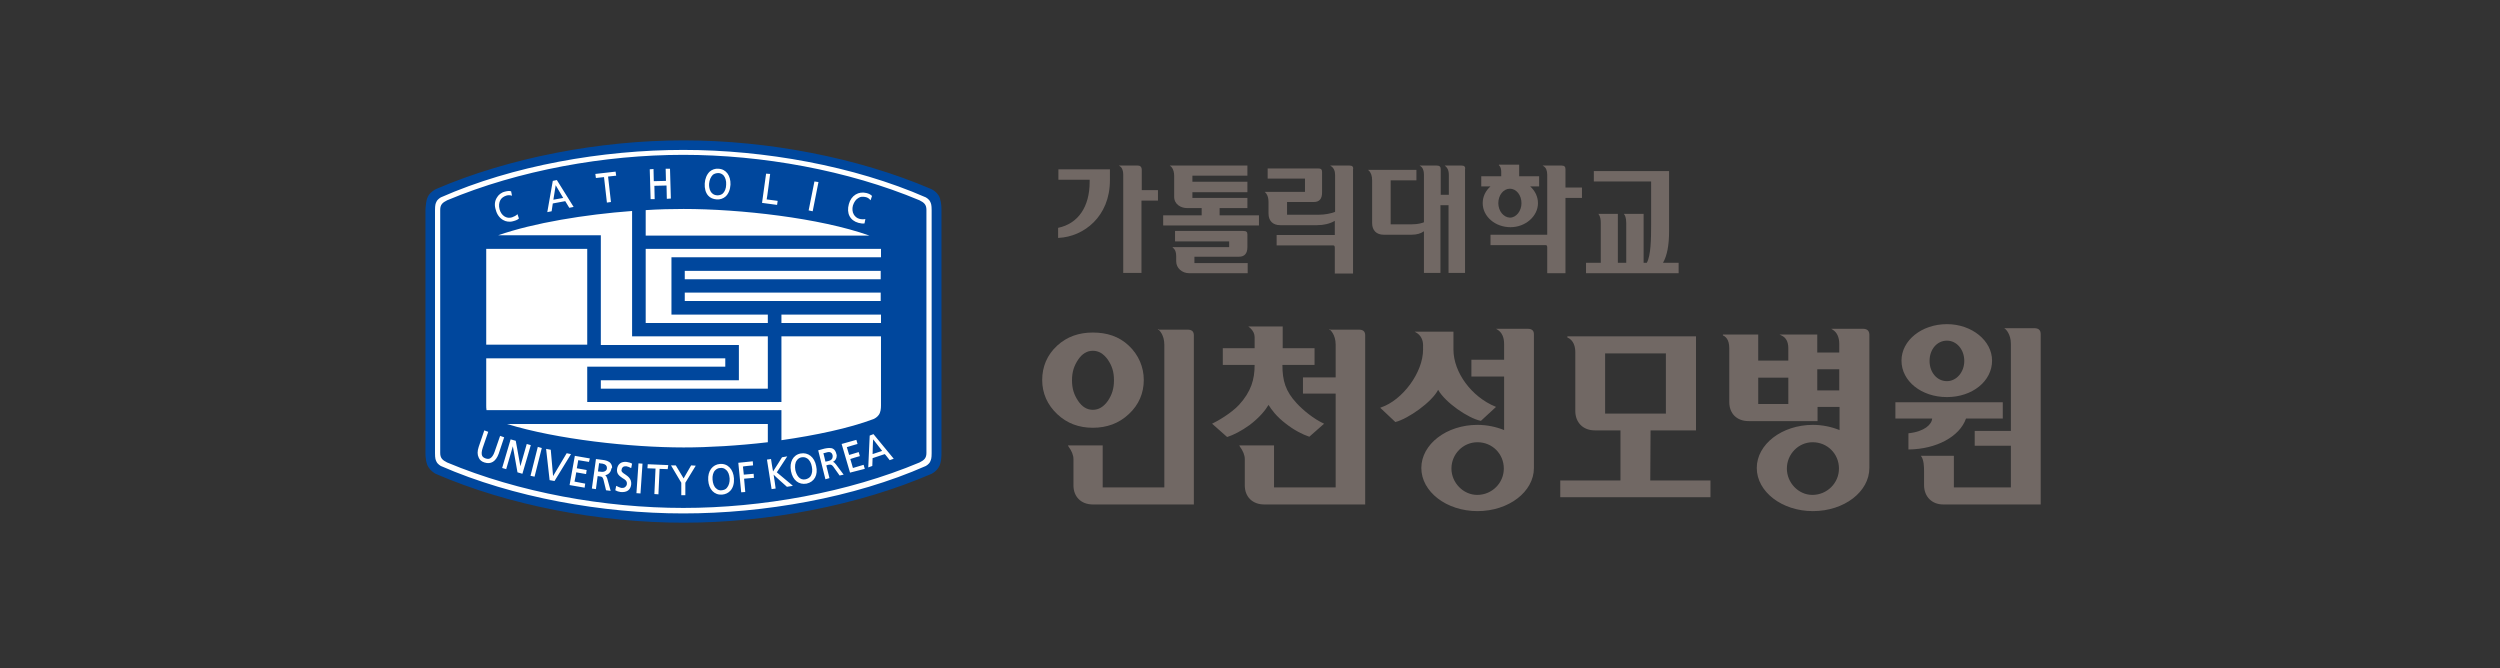 <?xml version="1.0" encoding="utf-8"?>
<!-- Generator: Adobe Illustrator 26.3.1, SVG Export Plug-In . SVG Version: 6.00 Build 0)  -->
<svg version="1.1" id="레이어_1" xmlns="http://www.w3.org/2000/svg" xmlns:xlink="http://www.w3.org/1999/xlink" x="0px"
	 y="0px" viewBox="0 0 863.8 230.8" style="enable-background:new 0 0 863.8 230.8;" xml:space="preserve">
<rect x="0" y="0" width="863.8" height="230.8" fill="#333333" stroke="none"/>
<style type="text/css">
	.st0{fill:#716864;}
	.st1{fill:#FFFFFF;}
	.st2{fill:#00479D;}
</style>
<g>
	<g>
		<path class="st0" d="M377.6,114.9c4.8,0,9,1.3,12.4,4.5s5.2,7.4,5.2,11.9s-1.7,8.6-5.2,11.8c-3.4,3.2-7.6,4.7-12.4,4.7
			s-8.9-1.5-12.3-4.7s-5.2-7.2-5.2-11.8c0-4.6,1.7-8.7,5.2-11.9C368.7,116.3,372.8,114.9,377.6,114.9z M377.6,121.2
			c-2,0-3.7,1-5.1,3.1s-2.1,4.2-2.1,7.1s0.7,5,2.1,7.1s3.1,3.1,5.1,3.1s3.7-1,5.2-3.1c1.4-2.1,2.1-4.2,2.1-7.1c0-3-0.7-5-2.1-7.1
			C381.3,122.2,379.6,121.2,377.6,121.2z"/>
		<path class="st0" d="M443.1,126.1c0,5.5,1.1,9.1,4.9,13.2c2.1,2.3,5.8,5.4,9.5,7.1l-5.1,4.5c-2.4-0.8-5.3-2.3-8.1-4.5
			c-3.3-2.5-5-4.9-6-6.5c-1,1.7-3,4.3-6.6,7c-2.6,1.9-5.7,3.5-7.7,4.1l-5.2-4.6c1.9-0.9,6.6-3.6,9.3-6.5c4.2-4.6,5.4-8.8,5.4-13.8
			h-11v-5.8h11v-3.8c0-2.3-2.1-3.6-2.2-3.7h11.9v7.5h11v5.8C454.2,126.1,443.1,126.1,443.1,126.1z"/>
		<g>
			<path class="st0" d="M574.6,90.8c1.4-2.4,2.1-6.1,2.1-10.8V59.1h-26v3.6c0,0,19.6,0,19.8,0c0,0.2,0,14.7,0,14.7
				c0,5.4-0.1,10.9-1.5,13.4h-1.1c0-0.2,0-16.9,0-16.9h-6.8l0.1,0.2c0.2,0.2,0.7,1,0.7,3c0,0,0,13.5,0,13.7H559c0-0.2,0-16.9,0-16.9
				h-6.7l0.1,0.2c0.6,0.8,0.7,2,0.7,3c0,0,0,13.5,0,13.7c-0.2,0-5.1,0-5.1,0v3.6h32v-3.6C580,90.8,577.4,90.8,574.6,90.8z"/>
			<path class="st0" d="M505,57.2h-5.5h-0.3l0.2,0.2c0.5,0.4,1.2,1.2,1.2,3c0,0,0,6.7,0,6.9h-2.8c0-0.2,0-8.8,0-8.8
				c0-0.9-0.4-1.3-1.4-1.3h-5.9l0.3,0.2c0.5,0.3,1.2,1.1,1.2,3c0,0,0,16.2,0,16.4c-0.7,0.3-2.1,0.7-4.1,0.7c0,0-7.2,0-7.4,0V62.3
				c0.2,0,8.9,0,8.9,0v-3.6h-16.7l0.2,0.2c0.8,0.7,1.2,1.9,1.2,3.4v14.8c0,2.5,1.5,4,4,4h9.6c1.8,0,3.2-0.4,4.3-1.2
				c0,0.3,0,14.4,0,14.4h5.7c0,0,0-23.3,0-23.4h2.8c0,0.2,0,23.4,0,23.4h5.7V58.5C506.4,57.6,505.9,57.2,505,57.2z"/>
			<path class="st0" d="M540.9,64.8c0-0.2,0-6.4,0-6.4c0-0.8-0.4-1.2-1.4-1.2H533l0.3,0.2c0.9,0.5,1.3,1.6,1.3,3v20.7H515v3.6h19.1
				c0.3,0,0.5,0.2,0.5,0.8v8.9h6.3v-26c0.2,0,5.7,0,5.7,0v-3.6C546.6,64.8,541.1,64.8,540.9,64.8z M531.4,70.2c0-2.2-1-4.3-2.7-5.8
				h3.1v-3.5c0,0-6.8,0-6.9,0c0-0.2,0-4,0-4h-7v0.2c0,0,0.8,0.5,0.8,2.3c0,0,0,1.4,0,1.5c-0.2,0-6.9,0-6.9,0v3.5h3.2
				c-1.7,1.5-2.7,3.5-2.7,5.8c0,4.6,4.3,8.3,9.6,8.3C527.1,78.5,531.4,74.7,531.4,70.2z M517.7,70.2c0-2.8,1.8-5,4-5s4,2.2,4,5
				c0,2.7-1.8,5-4,5C519.5,75.1,517.7,72.9,517.7,70.2z"/>
			<path class="st0" d="M421.4,74.4v-2.5c0.2,0,9.6,0,9.6,0v-3.5c0,0-18.9,0-19,0v-2c0.2,0,19,0,19,0v-3.6c0,0-18.9,0-19,0v-2.1
				c0.2,0,19,0,19,0v-3.5h-26.8l0.2,0.2c0.1,0,1.3,0.9,1.3,3.4V68c0,2.6,2.3,3.9,4.5,3.9c0,0,4.8,0,5,0v2.5c-0.2,0-13.3,0-13.3,0
				v3.5H435v-3.5C434.9,74.4,421.6,74.4,421.4,74.4z M412.7,88.7c0.2,0,15.4,0,15.4,0c1.9,0,2.9-1.1,2.9-3.3V81
				c0-0.9-0.4-1.2-1.4-1.2H406v3.6c0,0,18.5,0,18.7,0v2c-0.2,0-19.5,0-19.5,0v0.2c0,0,1.2,0.5,1.2,2.9v1.8c0,2.3,2,4.1,4.5,4.1h20.2
				v-3.5c0,0-18.2,0-18.4,0L412.7,88.7L412.7,88.7z"/>
			<path class="st0" d="M466.3,57.2h-6.7l0.3,0.2c0.9,0.6,1.4,1.6,1.4,3c0,0,0,12.7,0,12.8c-1.5,0.6-3.6,1-5.8,1c0,0-10.7,0-10.8,0
				v-4.4c0.2,0,9.2,0,9.2,0c2,0,2.9-1.1,2.9-3.3v-7.1c0-0.9-0.4-1.2-1.4-1.2H438v3.5c0,0,12.7,0,12.9,0v4.6c-0.2,0-13.9,0-13.9,0
				l0.2,0.2c0.4,0.4,1.1,1.3,1.1,3.4v3.9c0,2.5,1.5,4,4,4h12.8c2.3,0,4.4-0.5,6.1-1.5v4.9h-20.1v3.6h19.6c0.3,0,0.5,0.2,0.5,0.8v8.9
				h6.3v-36C467.7,57.6,467.2,57.2,466.3,57.2z"/>
			<path class="st0" d="M394.5,65.7c0-0.2,0-7,0-7c0-1.2-0.7-1.5-1.4-1.5h-6.5l0.3,0.2c0.5,0.3,1.2,1.1,1.2,3v33.9h6.3
				c0,0,0-24.9,0-25c0.2,0,5.7,0,5.7,0v-3.6C400.2,65.7,394.7,65.7,394.5,65.7z M365.6,62.1c0,0,10.7,0,10.9,0c0,0.1,0,0.7,0,0.7
				c0,8.6-3.9,14.4-10.8,15.9h-0.1v3.5h0.1c8.8-0.4,17.8-7.4,17.8-19.9v-3.8h-17.8v3.6H365.6z"/>
		</g>
		<path class="st0" d="M672.7,137.2c8.8,0,15.6-5.5,15.6-12.6c0-6.9-7-12.6-15.6-12.6c-8.7,0-15.7,5.6-15.7,12.6
			C657,131.7,663.9,137.2,672.7,137.2z M672.7,117.7c3.4,0,6,3.1,6,7c0,3.9-2.7,7-6,7c-3.4,0-6-3-6-7S669.3,117.7,672.7,117.7z
			 M643.6,113.6h-10.9l0.5,0.3c1.5,0.9,2.3,2.6,2.3,4.9v3h-7.6v-6.2h-13l0.4,0.2l0.2,0.1c1.6,0.7,2.4,2.2,2.4,4.4c0,0,0,4,0,4.3
			h-10.4c0-0.3,0-9,0-9h-12.2v0.3c0.8,0.3,2.2,1.3,2.2,4.4v18.6c0,4,2.6,6.6,6.7,6.6H628v-4.9h7.6v8c-2.7-1.1-5.9-1.8-9.2-1.8
			c-10.7,0-19.4,6.7-19.4,14.9s8.7,14.9,19.4,14.9c10.8,0,19.5-6.7,19.5-14.9c0-0.2,0-0.3,0-0.5l0,0v-45.7
			C645.8,114.2,645.1,113.6,643.6,113.6z M617.9,139.6h-10.4v-9.1h10.4V139.6z M626.2,171c-4.8,0-8.8-4.2-8.8-9.1c0-5,4-9.1,8.9-9.1
			c5.1,0,9.1,4,9.1,9.1C635.4,166.9,631.3,171,626.2,171z M635.5,134.9h-7.6v-7.3h7.6V134.9z M702.9,113.4h-10.4l0.4,0.3
			c0,0,1.9,1.6,1.9,5.1c0,0,0,29.8,0,30.1c-0.3,0-12.5,0-12.5,0v5.1c0,0,12.2,0,12.5,0v14.4h-19.7c0-0.3,0-10.9,0-10.9h-11.4
			l0.2,0.3c0.8,1.2,0.9,3.4,0.9,4.9v4.9c0,4,2.7,6.7,6.6,6.7h33.7v-3.5l0,0v-55.4C705.1,114.1,704.4,113.4,702.9,113.4z
			 M679.3,144.6c0.2,0,12.7,0,12.7,0V139h-37.1v5.6c0,0,12.4,0,12.7,0c-0.1,2-2.6,4.5-8.1,5.1h-0.1v5.6h0.1
			C669,155.2,677.1,150.9,679.3,144.6z M496.9,134.7c2.6,4.5,10.4,9.8,14.7,10.7h0.1l5.2-4.8l-0.2-0.1c-8.3-3.4-14.5-11.9-14.5-19.7
			v-6.2h-13.4l0.5,0.3c1.6,0.9,2.4,2.5,2.4,4.4v1.5c0,7.9-7.1,17.5-14.6,20l-0.2,0.1l5.2,4.9h0.1C486.5,144.7,494.7,139,496.9,134.7
			z M527.8,113.6h-10.9l0.5,0.3c1.5,0.9,2.3,2.6,2.3,4.9v5.5h-11.3v5.8h11.3v18.5c-2.7-1.1-5.9-1.8-9.2-1.8
			c-10.7,0-19.4,6.7-19.4,14.9s8.7,14.9,19.4,14.9c10.8,0,19.5-6.7,19.5-14.9c0-0.1,0-0.3,0-0.4l0,0v-45.8
			C530,114.2,529.3,113.6,527.8,113.6z M510.4,171c-4.8,0-8.9-4.2-8.9-9.1c0-5,4-9.1,9-9.1c5.1,0,9.1,4,9.1,9.1
			C519.6,166.9,515.5,171,510.4,171z M570.3,148.7H586v-32.5h-44.4l-0.1,0.3l0.1,0.1c2.2,1,2.7,3.3,2.7,5.1V142c0,4,2.7,6.7,6.7,6.7
			h8.9V166h-20.8v5.8H591V166h-20.8L570.3,148.7L570.3,148.7z M554.6,142.9v-20.8h21v20.8H554.6z"/>
		<path class="st0" d="M459.6,113.7h-0.4l0.4,0.3c0,0,1.9,1.6,1.9,5.1c0,0,0,11.1,0,11.3c-0.3,0-11.3,0-11.3,0v5.6
			c0,0,11.1,0,11.3,0c0,0.2,0,24.2,0,32.4c-9.2,0-21.1,0-21.3,0c0-0.3,0-14.5,0-14.5H440h-11.8l0.2,0.4c1.1,1.5,1.7,3,1.7,4.3v9.1
			c0,4,2.7,6.6,6.7,6.6h34.9v-3.5v-2.3v-52.6c0-1.4-0.7-2-2.2-2h-9.9V113.7z"/>
		<path class="st0" d="M400.4,113.7H400l0.4,0.3c0,0,1.9,1.6,1.9,5.1v49.3c0,0-21.1,0-21.3,0c0-0.3,0-14.5,0-14.5h-0.1H369l0.2,0.4
			c1.1,1.5,1.7,3,1.7,4.3v9.1c0,4,2.7,6.6,6.7,6.6h34.9v-3.5v-2.3v-52.6c0-1.4-0.7-2-2.2-2h-9.9V113.7z"/>
	</g>
	<g>
		<path class="st1" d="M323.4,67.9c-0.8-1.2-1.9-1.9-2.6-2.2C295.9,55,265,49,236.2,49s-59.8,6-84.7,16.7c-0.6,0.3-1.8,1-2.5,2.2
			c-0.9,1.3-1,3.5-1.1,5v83.2c0,1.4,0.2,3.7,1.1,5c0.7,1.1,1.7,1.8,2.4,2.1c24.9,10.8,56,16.8,84.9,16.8s59.9-6,84.9-16.8
			c0.6-0.4,1.6-1,2.4-2.1c0.9-1.3,1-3.5,1-5V72.9C324.4,71.5,324.2,69.2,323.4,67.9z"/>
		<path class="st2" d="M317.7,69.2c-24.8-10.4-54.5-15.7-81.6-15.7s-56.8,5.3-81.6,15.7c-1.6,0.8-2.4,1.5-2.4,3.3v84
			c0,1.8,0.8,2.5,2.4,3.3c24.8,10.4,54.5,15.7,81.6,15.7s56.8-5.3,81.6-15.7c1.6-0.8,2.4-1.5,2.4-3.3v-84
			C320.1,70.7,319.3,70,317.7,69.2z M293.3,70.5c0.8-3,3.4-4.5,6.1-3.8c0.8,0.2,1.4,0.5,1.9,1l0,0l-0.5,1.5l-0.1-0.1
			c-0.4-0.5-1-0.9-1.6-1c-0.9-0.2-1.8-0.2-2.5,0.3c-0.9,0.5-1.5,1.4-1.9,2.6c-0.3,1.1-0.2,2.3,0.3,3.1c0.4,0.7,1.1,1.3,1.9,1.5
			c0.6,0.2,1.5,0.2,2,0.1h0.1l-0.3,1.5l0,0c-0.6,0.1-1.3,0-2.1-0.2C293.7,76.2,292.4,73.7,293.3,70.5z M281.4,62.7L281.4,62.7
			l1.4,0.2l-2,10.1l-1.4-0.3L281.4,62.7z M264.7,60L264.7,60l1.4,0.1c0,0-1.1,8.7-1.2,8.8c0.1,0,3.8,0.5,3.8,0.5l-0.2,1.4l-5.2-0.7
			L264.7,60z M243.5,63.4c0.1-1.7,0.7-3.1,1.7-4.1c0.8-0.7,1.9-1.1,3-1c2.7,0.1,4.3,2.4,4.2,5.5c-0.1,1.7-0.7,3.2-1.7,4.1
			c-0.8,0.7-1.9,1.1-3.1,1c-1.2-0.1-2.2-0.5-2.9-1.3C243.8,66.6,243.4,65.1,243.5,63.4z M225.8,58.4c0,0,0.1,4.1,0.1,4.2
			c0.1,0,4.1-0.1,4.2-0.1c0-0.1-0.1-4.2-0.1-4.2h1.4h0.1l0.3,10.3l-1.4,0.1c0,0-0.1-4.5-0.1-4.6c-0.1,0-4.1,0.1-4.2,0.1
			c0,0.1,0.1,4.6,0.1,4.6h-1.4l-0.3-10.3L225.8,58.4z M223.1,72.6c4.6-0.3,9-0.4,13.1-0.4c19.4,0,47.1,3.1,64.2,9.2h-77.3
			L223.1,72.6L223.1,72.6z M223.1,86h81.3c0,0.2,0,0.4,0,0.6v2.3H232v19.8h33.3v2.9h-42.2L223.1,86L223.1,86z M236.6,104v-2.9h67.7
			v2.9H236.6z M304.4,108.7v2.9H270v-2.9H304.4z M236.6,96.5v-2.9h67.7v2.9H236.6z M265.3,116.3v18h-57.7v-2.9h47.7v-12.2h-47.7
			V81.3h-35.5c12.3-4.3,30.1-7.2,46.3-8.4v43.3h46.9V116.3z M212.7,59.3L212.7,59.3l0.2,1.4c0,0-2.7,0.3-2.8,0.3c0,0.1,1,8.8,1,8.8
			l-1.4,0.2c0,0-1-8.7-1-8.8c-0.1,0-2.8,0.3-2.8,0.3l-0.2-1.4L212.7,59.3z M191,62.5l1.4-0.3l0,0l5.8,9.3l-1.5,0.3l-1.4-2.3
			c-0.1,0-4.2,0.8-4.3,0.8c0,0.1-0.4,2.7-0.4,2.7l-1.5,0.3L191,62.5z M171.6,68.4c0.6-1.1,1.6-1.9,2.9-2.2c0.8-0.2,1.5-0.3,2.1-0.1
			l0,0l0.3,1.5h-0.1c-0.6-0.2-1.3-0.2-1.9,0c-0.9,0.3-1.6,0.8-2,1.5c-0.5,0.9-0.6,2-0.3,3.2c0.6,2.2,2.4,3.4,4.3,2.8
			c0.6-0.2,1.4-0.6,1.8-1l0.1-0.1l0.5,1.5l0,0c-0.4,0.4-1.1,0.7-1.9,0.9c-1.3,0.4-2.6,0.2-3.6-0.4c-1.2-0.7-2.1-1.9-2.5-3.5
			C170.8,71,170.9,69.6,171.6,68.4z M168,86.6c0-0.2,0-0.4,0-0.6h34.9v33.1H168V86.6z M168,123.8h82.6v2.9h-47.7v12.2H270v-22.7
			h34.4v23.9c0,1-0.1,2.4-0.8,3.3c-0.5,0.7-1.3,1.2-1.8,1.4c-8.5,3.2-20,5.6-31.8,7.3v-10.4H168.1c-0.1-0.6-0.1-1.1-0.1-1.6V123.8z
			 M265.3,146.5v6.3c-10.2,1.2-20.5,1.8-29.1,1.8c-18.3,0-43.8-2.8-61-8.1H265.3z M167.4,159.8c-1-0.3-1.7-0.9-2-1.7
			c-0.5-1-0.5-2.2,0-3.7l1.9-5.6v-0.1l1.4,0.5l-1.9,5.5c-0.4,1.2-0.5,2.2-0.2,2.8c0.2,0.4,0.6,0.7,1.2,0.9c0.6,0.2,1.1,0.2,1.5,0
			c0.6-0.3,1.2-1.1,1.6-2.3l1.9-5.5l1.4,0.5l-1.9,5.7C171.3,159.5,169.6,160.5,167.4,159.8z M178.8,163.2c0,0-1.5-8.6-1.6-9
			c-0.1,0.4-2.3,7.9-2.3,7.9l-1.4-0.4l2.9-9.8v-0.1l1.8,0.5c0,0,1.5,8.3,1.6,8.8c0.1-0.4,2.2-7.7,2.2-7.7l1.4,0.4l-2.9,9.9
			L178.8,163.2z M184.7,164.7l-1.4-0.3l2.5-9.9v-0.1l1.4,0.4L184.7,164.7z M189.9,165.9l-1.2-10.7v-0.1l1.6,0.3c0,0,0.8,8.8,0.8,9.1
			c0.2-0.3,4.7-7.9,4.7-7.9l1.5,0.3l-5.7,9.3L189.9,165.9z M203.5,159.6c0,0-3.6-0.6-3.7-0.6c0,0.1-0.5,2.7-0.5,2.8
			c0.1,0,3.4,0.6,3.4,0.6l-0.2,1.4c0,0-3.3-0.6-3.4-0.6c0,0.1-0.5,3-0.6,3.2c0.1,0,3.7,0.7,3.7,0.7l-0.2,1.4l-5.2-0.9l1.8-10v-0.1
			l5.2,0.9L203.5,159.6z M211.2,162.1c-0.2,1.1-1,1.9-2.1,2.1c0.3,0.2,0.5,0.5,0.7,1.1l1.2,4.3l-1.6-0.2l-0.9-3.7
			c-0.3-1-0.6-1-1.3-1.1c0,0-0.6-0.1-0.7-0.1c0,0.1-0.6,4.5-0.6,4.5l-1.4-0.2l1.4-10.1v-0.1l2.3,0.3c1,0.1,2.2,0.4,2.8,1.2
			c0.3,0.4,0.5,0.9,0.5,1.5C211.3,161.7,211.3,161.9,211.2,162.1z M216,163.9c1,0.7,2.2,1.5,2.1,3.4c-0.2,2-1.5,2.9-3.7,2.7
			c-0.7-0.1-1.3-0.3-1.8-0.6l0,0l0.3-1.5h0.1c0.2,0.1,1.1,0.6,1.8,0.7c0.4,0,0.9,0,1.3-0.4c0.3-0.3,0.5-0.6,0.5-1
			c0.1-1-0.6-1.5-1.5-2c-1-0.7-2.1-1.4-1.9-3.1c0.2-1.7,1.4-2.7,3.3-2.5c0.7,0.1,1.4,0.3,1.9,0.6l0,0l-0.3,1.5H218
			c-0.6-0.3-1-0.5-1.6-0.6c-0.3,0-0.9,0-1.2,0.3c-0.2,0.2-0.4,0.5-0.4,0.8C214.5,162.9,215.2,163.4,216,163.9z M221.3,170.5
			l-1.4-0.1l0.7-10.2v-0.1l1.4,0.1L221.3,170.5z M230.7,162.1c0,0-2.7-0.1-2.8-0.1c0,0.1-0.4,8.8-0.4,8.8l-1.4-0.1
			c0,0,0.4-8.7,0.4-8.8c-0.1,0-2.8-0.1-2.8-0.1l0.1-1.3v-0.1l7.1,0.3L230.7,162.1z M240.4,160.9l-3.6,5.9v4.3h-1.4v-4.3l-3.5-5.9
			l-0.1-0.1h1.7c0,0,2.6,4.3,2.7,4.5c0.1-0.2,2.6-4.5,2.6-4.5L240.4,160.9L240.4,160.9z M252.4,169.5c-0.7,0.8-1.7,1.3-2.9,1.4
			c-2.7,0.2-4.6-1.8-4.8-5s1.5-5.4,4.1-5.6c2.7-0.2,4.6,1.9,4.8,5C253.7,167,253.3,168.5,252.4,169.5z M257.5,170l-1.4,0.1l-1-10.2
			l4.9-0.5h0.1l0.1,1.4c0,0-3.4,0.3-3.5,0.4c0,0.1,0.3,2.7,0.3,2.8c0.1,0,3.4-0.3,3.4-0.3l0.1,1.4c0,0-3.2,0.3-3.4,0.3
			C257.1,165.6,257.5,170,257.5,170z M273.8,167.9l-1.9,0.3c0,0-4.4-3.9-4.6-4.2c0.1,0.3,0.7,4.8,0.7,4.8l-1.4,0.2l-1.6-10.2
			l1.4-0.2c0,0,0.6,4,0.7,4.3c0.5-0.7,3.1-4.9,3.1-4.9l1.7-0.3h0.1c0,0-3.5,5.4-3.6,5.5c0.1,0.1,5.5,4.6,5.5,4.6L273.8,167.9z
			 M278.7,167.1c-2.7,0.5-4.8-1.2-5.4-4.3s0.7-5.6,3.3-6.1c2.6-0.5,4.8,1.2,5.4,4.3C282.7,164.1,281.4,166.5,278.7,167.1z
			 M290.1,164.3l-2.2-3.1c-0.6-0.8-1-0.7-1.7-0.6c0,0-0.6,0.2-0.7,0.2c0,0.1,1.1,4.4,1.1,4.4l-1.4,0.4l-2.5-10l2.2-0.6
			c1-0.2,2.2-0.4,3,0.1c0.5,0.3,0.9,0.9,1.1,1.8c0.1,0.2,0.1,0.4,0.1,0.6c0,0.9-0.5,1.7-1.3,2.1c0.4,0.1,0.6,0.3,1,0.8l2.7,3.6
			L290.1,164.3z M293.7,163.3l-2.9-9.9l5-1.4h0.1l0.4,1.4c0,0-3.5,1-3.7,1.1c0,0.1,0.8,2.6,0.8,2.7c0.1,0,3.3-1,3.3-1l0.4,1.4
			c0,0-3.2,0.9-3.3,1c0,0.1,0.9,3,0.9,3.1c0.1,0,3.7-1.1,3.7-1.1l0.4,1.4L293.7,163.3z M307.4,159c0,0-1.6-2.1-1.7-2.1
			s-4.1,1.4-4.2,1.4c0,0.1-0.1,2.7-0.1,2.7l-1.4,0.5l0.5-11l1.3-0.5l0,0l7,8.5L307.4,159z M247.8,67.5c0.8,0,1.4-0.2,1.9-0.6
			c0.7-0.6,1.2-1.8,1.2-3.1c0.1-1.3-0.3-2.5-0.9-3.2c-0.5-0.5-1.1-0.8-1.8-0.8s-1.4,0.2-1.9,0.6c-0.7,0.7-1.2,1.8-1.3,3.1
			C244.9,65.3,245.6,67.4,247.8,67.5z M301.5,156.9c0.2-0.1,3.1-1,3.3-1.1c-0.1-0.1-2.9-3.7-3.1-4
			C301.6,152.2,301.5,156.7,301.5,156.9z M324.3,67.5c-0.8-1.2-1.9-1.9-2.6-2.2c-25.1-10.8-56.4-16.8-85.5-16.8s-60.4,6-85.5,16.8
			c-0.6,0.3-1.8,1-2.6,2.2c-0.9,1.3-1,3.6-1.1,5v84c0,1.5,0.2,3.7,1.1,5c0.7,1.1,1.7,1.8,2.4,2.2c25.2,10.9,56.5,16.9,85.7,16.9
			s60.5-6,85.7-16.9c0.7-0.4,1.7-1,2.4-2.2c0.9-1.3,1-3.6,1-5v-84C325.3,71,325.1,68.8,324.3,67.5z M321.9,156.6
			c0,1.8-0.2,2.2-0.5,2.9c-0.4,0.9-1.5,1.5-1.5,1.5c-24.9,11-56,16.4-83.8,16.4c-27.9,0-58.9-5.5-83.8-16.4c0,0-1.1-0.6-1.5-1.5
			c-0.3-0.6-0.5-1.1-0.5-2.9v-84c0-1.8,0.2-2.3,0.5-2.9c0.4-0.9,1.5-1.5,1.5-1.5c24.9-11,55.9-16.4,83.8-16.4s58.9,5.5,83.8,16.4
			c0,0,1.1,0.6,1.5,1.5c0.3,0.6,0.5,1.1,0.5,2.9V156.6z M250.8,162.3c-0.5-0.5-1.2-0.7-1.9-0.6c-0.7,0-1.3,0.3-1.8,0.8
			c-0.7,0.7-1,1.9-0.9,3.2s0.5,2.5,1.3,3.1c0.5,0.5,1.2,0.7,1.9,0.6c0.7-0.1,1.4-0.3,1.8-0.9c0.6-0.7,1-1.9,0.9-3.2
			C252,164,251.6,162.9,250.8,162.3z M208.2,160.2c0,0-1.1-0.1-1.2-0.2c0,0.1-0.4,2.8-0.4,2.9c0.1,0,1,0.1,1,0.1
			c0.7,0.1,1.2,0,1.6-0.3c0.3-0.2,0.5-0.5,0.5-0.9c0-0.1,0-0.2,0-0.2C209.7,160.9,209.2,160.4,208.2,160.2z M278.9,158.4
			c-0.6-0.4-1.2-0.5-1.9-0.4c-0.7,0.1-1.3,0.5-1.7,1.1c-0.6,0.8-0.7,2-0.5,3.3c0.4,1.8,1.5,3.7,3.6,3.2c0.7-0.2,1.3-0.5,1.7-1.1
			c0.5-0.8,0.7-2,0.4-3.3C280.3,160,279.7,158.9,278.9,158.4z M285.7,156.3c0,0-1,0.3-1.2,0.3c0,0.1,0.7,2.7,0.7,2.9
			c0.2,0,1-0.2,1-0.2c1-0.2,1.5-0.8,1.5-1.5c0-0.1,0-0.2,0-0.4C287.5,156.3,286.7,156,285.7,156.3z M192,64c0,0.3-0.8,4.8-0.8,5
			c0.2,0,3.2-0.6,3.4-0.6C194.5,68.2,192.2,64.3,192,64z"/>
	</g>
</g>
</svg>
